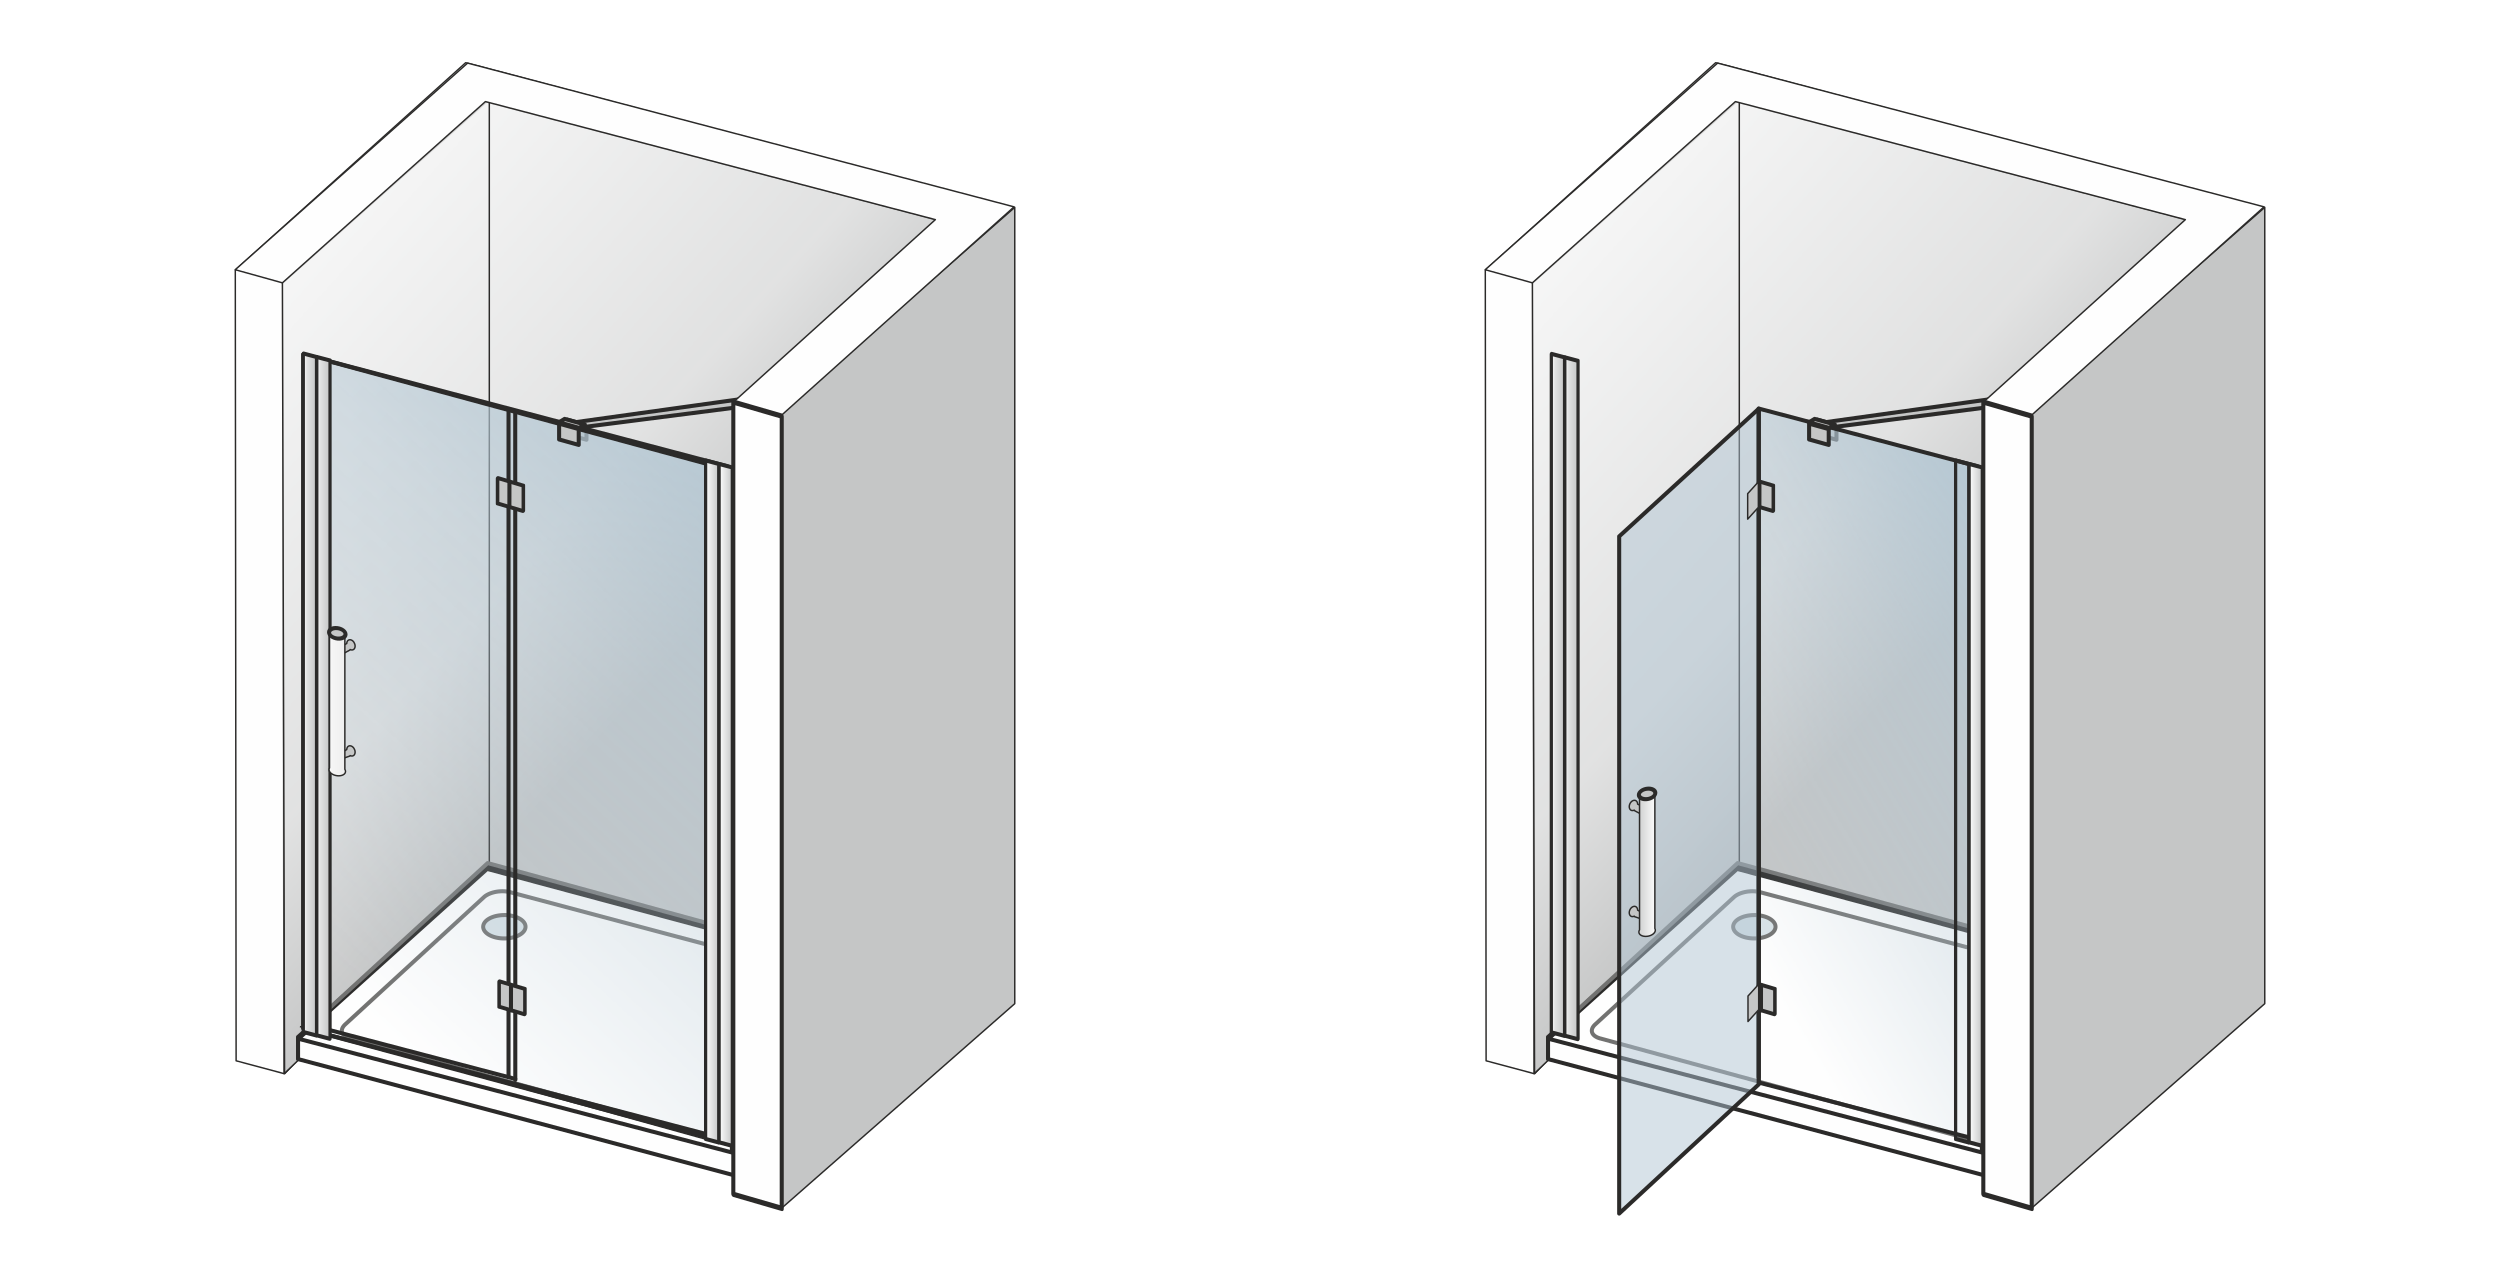<svg xmlns="http://www.w3.org/2000/svg" xmlns:xlink="http://www.w3.org/1999/xlink" xmlns:v="https://vecta.io/nano" width="2000" height="1021" viewBox="0 0 2000 1020.69" fill-rule="evenodd"><style><![CDATA[.d{fill-rule:nonzero}.e{fill:#2b2a29}.f{fill:#c5c6c6}.g{stroke-width:1.18}.h{stroke-miterlimit:22.926}.i{stroke:#2b2a29}.j{stroke-linejoin:round}.k{fill:none}.l{stroke-width:3.25}.m{fill:#fefefe}.n{fill:#727271}.o{stroke-linecap:round}]]></style><defs><mask id="A"><linearGradient id="B" x1="756.95" y1="284.92" x2="346.45" y2="-86.51" xlink:href="#Q"><stop offset="0" stop-color="#fff"></stop><stop offset=".259" stop-opacity=".502" stop-color="#fff"></stop><stop offset="1" stop-opacity="0" stop-color="#fff"></stop></linearGradient><path d="M225.41 80.89h525.47v778.57H225.41z" fill="url(#B)"></path></mask><mask id="C"><linearGradient id="D" x1="435.03" y1="167.11" x2="49.45" y2="588.12" xlink:href="#Q"><stop offset="0" stop-color="#fff"></stop><stop offset=".4" stop-opacity=".502" stop-color="#fff"></stop><stop offset="1" stop-opacity="0" stop-color="#fff"></stop></linearGradient><path d="M241.47 282.13h341.62v632.26H241.47z" fill="url(#D)"></path></mask><mask id="E"><linearGradient id="F" x1="1756.94" y1="284.92" x2="1346.44" y2="-86.51" xlink:href="#Q"><stop offset="0" stop-color="#fff"></stop><stop offset=".259" stop-opacity=".502" stop-color="#fff"></stop><stop offset="1" stop-opacity="0" stop-color="#fff"></stop></linearGradient><path d="M1225.4 80.89h525.48v778.57H1225.4z" fill="url(#F)"></path></mask><mask id="G"><linearGradient id="H" x1="1566.19" y1="317.71" x2="1246.75" y2="511.15" xlink:href="#Q"><stop offset="0" stop-color="#fff"></stop><stop offset=".4" stop-opacity=".502" stop-color="#fff"></stop><stop offset="1" stop-opacity="0" stop-color="#fff"></stop></linearGradient><path d="M1405.5 325.43h177.59v588.96H1405.5z" fill="url(#H)"></path></mask><linearGradient id="I" x1="1262.45" y1="558.48" x2="1251.86" y2="558.48" xlink:href="#Q"><stop offset="0" stop-color="#c5c6c6"></stop><stop offset=".722" stop-color="#e1e2e2"></stop><stop offset="1" stop-color="#fefefe"></stop></linearGradient><linearGradient id="J" xlink:href="#I" x1="1251.65" y1="555.73" x2="1241.06" y2="555.73"></linearGradient><linearGradient id="K" x1="100.003%" y1="50%" x2="0.005%" y2="50%"><stop offset="0" stop-color="#c5c6c6"></stop><stop offset="1" stop-color="#fefefe"></stop></linearGradient><linearGradient id="L" x1="263.24" y1="563.19" x2="276.43" y2="563.19" xlink:href="#Q"><stop offset="0" stop-color="#fcfcfc"></stop><stop offset=".18" stop-color="#f5f5f5"></stop><stop offset="1" stop-color="#eee"></stop></linearGradient><linearGradient id="M" xlink:href="#K" x1="99.996%" x2="0%"></linearGradient><linearGradient id="N" xlink:href="#I" x1="253.24" y1="555.44" x2="242.65" y2="555.44"></linearGradient><linearGradient id="O" xlink:href="#I" x1="264.04" y1="558.19" x2="253.45" y2="558.19"></linearGradient><linearGradient id="P" x1="1324.26" y1="691.66" x2="1311.08" y2="691.66" xlink:href="#Q"><stop offset="0" stop-color="#fcfcfc"></stop><stop offset="1" stop-color="#cfd0d0"></stop></linearGradient><linearGradient id="Q" gradientUnits="userSpaceOnUse"></linearGradient></defs><path d="M0 0h2000v1020.69H0z" fill="#fff"></path><g class="h i j"><path d="M251.65 834.12V294.93l345.33 91.99v538.65z" class="k l"></path><g class="g"><path d="M188.24 215.89l.65 632.59 38.76 10.39 156.27-163.18 424.04 107.13 1.61-636.58L372.53 50z" class="m"></path><path d="M227.22 858.87L226 226.46 389.3 81.48l360.99 94.36-11.07 632.35-357.89-96.36z" mask="url(#A)" class="f"></path></g></g><path d="M390.39 692.6L238.43 829.43v17.7l357.75 95.3 139.59-138.95.54-17.92z" class="m"></path><path d="M237.34 828.22L389.3 691.39l2.18 2.42-151.96 136.83-2.72-1.21.54-1.21zm2.18 2.42a1.64 1.64 0 0 1-2.3-.12 1.63 1.63 0 0 1 .12-2.3l2.18 2.42zm-2.72 16.49v-17.7h3.26v17.7l-2.05 1.57-1.21-1.57zm3.26 0a1.63 1.63 0 0 1-3.26 0h3.26zM595.76 944l-357.75-95.3.84-3.15 357.75 95.31.73 2.72-1.57.42zm.84-3.14c.87.23 1.38 1.12 1.15 1.99a1.63 1.63 0 0 1-1.99 1.15l.84-3.14zm140.32-136.22L597.33 943.58l-2.3-2.31 139.59-138.94 2.78 1.2-.48 1.11zm-2.3-2.31c.64-.63 1.67-.63 2.3.01.64.63.63 1.66 0 2.3l-2.3-2.31zm3.31-16.72l-.53 17.92-3.26-.09.54-17.93 2.05-1.52 1.2 1.62zm-3.25-.1c.03-.9.78-1.6 1.68-1.58a1.63 1.63 0 0 1 1.57 1.68l-3.25-.1zm-343.87-94.48l345.92 92.96-.84 3.14-345.93-92.96-.66-2.78 1.51-.36zm-.85 3.14c-.86-.23-1.38-1.12-1.14-1.99.23-.87 1.12-1.38 1.99-1.15l-.85 3.14z" class="d e"></path><path d="M389.71 694.97l-149.49 134.6v1.66l345.32 90.59V747.6z" class="h i j k l"></path><path d="M388.23 718.76l-111.4 102.2-2.14-2.42 111.4-102.2h0l2.14 2.42zm-2.14-2.42a1.58 1.58 0 0 1 2.26.12c.59.67.54 1.7-.12 2.3l-2.14-2.42zm22.5-4.3l-.81 3.15h-.01l-.61-.16-.63-.13-.64-.12-.65-.1-.67-.08-.67-.06-.68-.04-.69-.03h-.69l-.69.01-.69.03-.7.05-.69.06-.69.08-.69.1-.68.12-.67.13-.66.15-.65.17-.64.18-.63.2-.61.21-.59.22-.57.24-.56.25-.53.27-.51.28-.49.29-.46.29-.43.31-.4.32-.38.33-2.14-2.42.5-.43.52-.42.55-.39.57-.37.6-.35.61-.34.64-.31.65-.3.67-.28.68-.26.7-.24.71-.22.72-.21.74-.18.74-.17.75-.15.76-.13.76-.11.77-.1.78-.07.77-.05.77-.03.78-.02.77.01.77.03.77.04.76.07.76.1.75.11.74.13.73.16.71.18h0zm0 0c.86.24 1.36 1.13 1.14 2-.23.86-1.11 1.38-1.96 1.15l.82-3.15zM696.13 792l-288.35-76.81.81-3.15 288.35 76.81h.01l-.82 3.15zm.81-3.15c.85.23 1.37 1.12 1.14 1.99-.22.87-1.1 1.39-1.95 1.16l.81-3.15zm5.24 13.6l-2.25-2.31h0l.33-.35.29-.34.25-.33.23-.33.19-.32.15-.31.13-.3.1-.29.07-.28.05-.26.02-.25.01-.25-.02-.24-.04-.24-.06-.23-.09-.24-.1-.24-.14-.23-.16-.24-.19-.24-.22-.25-.25-.24-.28-.24-.32-.24-.35-.24-.38-.23-.42-.22-.46-.22-.48-.2-.52-.2-.56-.18-.59-.17.83-3.15.69.21.67.22.64.24.61.26.58.27.56.29.52.32.5.33.46.35.44.37.4.39.37.41.33.43.3.45.26.47.22.48.18.5.13.52.09.52.04.53v.53l-.05.54-.1.53-.14.52-.17.52-.22.51-.26.5-.29.5-.33.48-.37.48-.4.47-.43.46h0zm0 0a1.58 1.58 0 0 1-2.26-.01c-.62-.64-.62-1.67.01-2.3l2.25 2.31zm-107 103.46l104.75-105.77 2.25 2.31-104.75 105.77-2.25-2.31zm2.25 2.31a1.58 1.58 0 0 1-2.26-.01c-.62-.64-.62-1.67.01-2.3l2.25 2.31zm-22.56 4.35l.83-3.15v.01l.61.15.63.14.64.12.66.1.67.09.67.06.69.05.69.03.7.01.7-.01.71-.02.7-.04.7-.06.7-.08.69-.1.68-.11.68-.13.66-.15.66-.16.64-.18.62-.19.61-.21.59-.23.57-.24.54-.25.52-.27.5-.28.47-.29.44-.31.41-.31.38-.32.35-.33 2.25 2.31-.49.46-.51.43-.54.41-.56.39-.59.37-.61.35-.64.32-.65.3-.67.29-.68.26-.71.24-.71.23-.73.2-.74.18-.75.17-.76.15-.76.12-.78.11-.77.08-.78.07-.78.05-.79.03h-.78l-.78-.01-.77-.03-.78-.05-.76-.08-.76-.09-.75-.12-.74-.14-.73-.16-.71-.18h0zm0 0c-.86-.24-1.36-1.13-1.13-2 .23-.86 1.11-1.38 1.96-1.14l-.83 3.14zm-294.18-83.52l295.01 80.37-.83 3.15-295-80.38h0l.82-3.14zm-.82 3.14c-.85-.23-1.36-1.12-1.13-1.99s1.1-1.39 1.95-1.15l-.82 3.14zm-5.18-13.65l2.14 2.42.06-.06-.33.35-.3.35-.26.34-.22.33-.19.32-.16.31-.13.29-.1.29-.07.28-.05.26-.02.26v.25l.02.23.04.24.06.23.08.24.11.23.14.24.16.24.19.24.22.25.25.24.29.24.32.24.35.23.38.23.42.23.46.21.48.21.53.19.55.19.58.17-.82 3.14-.7-.2-.66-.22-.64-.24-.61-.26-.58-.27-.55-.3-.53-.31-.49-.33-.47-.35-.43-.37-.4-.39-.37-.4-.34-.43-.3-.45-.26-.47-.23-.48-.18-.5-.13-.52-.09-.52-.05-.53.01-.53.04-.53.1-.54.14-.52.17-.52.22-.52.26-.5.3-.5.33-.48.37-.48.4-.47.44-.47.05-.05zm-.05.05c.63-.63 1.64-.62 2.26.01.62.64.62 1.67-.01 2.3l-2.25-2.31z" class="d n"></path><g class="h i j g"><path d="M594.56 929.56v14.48m7.14-556.2l.01 538.34" class="k o"></path><path d="M625.32 966.37l186.49-163.6V165.72L625.32 329.33z" class="f"></path><path d="M391.45 80.69V692.6" class="k o"></path></g><path d="M582.95 741.36c.85.23 1.36 1.12 1.13 1.99a1.6 1.6 0 0 1-1.96 1.15l.83-3.14zm-192.39-52.63l192.39 52.63-.83 3.14-192.39-52.63-.66-2.77 1.49-.37zm-.83 3.14c-.85-.23-1.36-1.12-1.13-1.99a1.6 1.6 0 0 1 1.96-1.15l-.83 3.14zM245.59 820.68L389.07 689.1l2.14 2.41L247.73 823.1l-2.14-2.42zm2.14 2.42a1.57 1.57 0 0 1-2.25-.12c-.59-.67-.54-1.7.11-2.3l2.14 2.42z" class="d n"></path><path d="M403.48 731.89c9.36 0 16.94 4.19 16.94 9.36 0 5.16-7.58 9.35-16.94 9.35s-16.94-4.19-16.94-9.35c0-5.17 7.58-9.36 16.94-9.36z" fill="#d9e3e8"></path><path d="M422.01 741.25h-3.18 0l-.01-.33-.05-.33-.07-.33-.11-.32-.14-.33-.17-.33-.2-.34-.24-.33-.27-.34-.31-.33-.35-.33-.37-.32-.41-.32-.45-.31-.47-.3-.51-.3-.53-.28-.56-.27-.59-.25-.61-.24-.64-.23-.66-.21-.69-.19-.7-.18-.72-.15-.75-.14-.75-.12-.78-.1-.79-.08-.8-.06-.82-.03-.83-.01v-3.25l.92.01.9.04.89.06.88.09.86.11.85.13.83.15.82.18.8.2.77.22.76.24.74.26.71.28.69.3.67.32.65.34.61.36.6.37.56.4.53.42.51.43.47.45.44.48.41.49.36.52.33.53.29.56.24.57.19.6.14.61.09.62.02.64h0zm0 0c0 .89-.71 1.62-1.59 1.62-.87 0-1.59-.73-1.59-1.62h3.18zm-18.53 10.97v-3.25h0l.83-.01.82-.03.8-.06.79-.08.78-.1.75-.12.75-.13.72-.16.7-.18.69-.19.66-.21.64-.23.61-.24.59-.25.56-.27.53-.28.51-.29.47-.31.45-.31.41-.32.37-.32.35-.33.31-.33.27-.34.24-.33.2-.33.17-.34.14-.33.11-.32.07-.33.05-.32.01-.33h3.18l-.02.63-.09.62-.14.61-.19.6-.24.57-.29.56-.33.53-.36.52-.41.49-.44.48-.47.45-.51.44-.53.41-.56.4-.59.37-.62.36-.65.34-.67.32-.69.3-.71.28-.74.26-.76.24-.77.22-.8.2-.82.18-.83.15-.85.14-.86.11-.88.08-.89.06-.9.04-.92.01h0zm0 0c-.88 0-1.59-.72-1.59-1.62s.71-1.63 1.59-1.63v3.25zm-18.54-10.97h3.19 0l.01.33.05.32.07.33.11.32.14.33.17.34.2.33.24.33.27.34.31.33.35.33.37.32.41.32.45.31.47.31.5.29.54.28.56.27.59.25.61.24.64.23.66.21.68.19.71.18.72.16.74.13.76.12.78.1.79.08.8.06.82.03.83.01v3.25l-.92-.01-.9-.04-.89-.06-.88-.08-.86-.11-.85-.14-.83-.15-.82-.18-.8-.2-.77-.22-.76-.24-.74-.26-.71-.28-.7-.3-.66-.32-.65-.34-.62-.36-.59-.37-.56-.4-.54-.41-.5-.44-.47-.45-.44-.48-.41-.49-.36-.52-.33-.53-.29-.56-.24-.57-.19-.6-.14-.61-.09-.62-.03-.63h0zm0 0c0-.9.72-1.63 1.6-1.63.87 0 1.59.73 1.59 1.63h-3.19zm18.54-10.98v3.25h0l-.83.01-.82.03-.8.06-.79.08-.78.1-.75.12-.75.14-.72.15-.71.18-.68.19-.66.21-.64.23-.61.24-.59.25-.56.27-.53.28-.51.3-.47.3-.45.31-.41.32-.37.32-.35.33-.31.33-.27.34-.24.33-.2.34-.17.33-.14.33-.11.32-.07.33-.05.33-.01.33h-3.19l.03-.64.09-.62.14-.61.19-.6.24-.57.29-.56.33-.53.36-.52.41-.49.44-.48.47-.45.5-.43.54-.42.56-.4.6-.37.61-.36.65-.34.66-.32.7-.3.71-.28.74-.26.75-.24.78-.22.8-.2.82-.18.83-.15.85-.13.86-.11.88-.09.89-.06.9-.04.92-.01h0zm0 0c.88 0 1.59.72 1.59 1.62s-.71 1.63-1.59 1.63v-3.25z" class="d n"></path><path d="M239.93 821.1l344.12 95.51M225.92 226.12l1.73 632.75" class="g h i j k"></path><path d="M469.18 339.78l-15.38-4.27v11.85l15.38 4.26z" class="f"></path><path d="M453.37 337.08l-1.19-1.57 2.05-1.56 15.37 4.26-.85 3.14-15.38-4.27zm.86-3.13l-.86 3.13c-.86-.24-1.37-1.13-1.13-2a1.61 1.61 0 0 1 1.99-1.13zm1.19 13.41l-2.05 1.56-1.19-1.57v-11.84l3.24.01v11.84zm-3.24-.01l3.24.01a1.62 1.62 0 0 1-1.62 1.62 1.63 1.63 0 0 1-1.62-1.63zm17.42 2.71l1.2 1.57-2.05 1.56-15.38-4.27.86-3.13 15.37 4.27zm-.85 3.13l.85-3.13c.86.23 1.37 1.13 1.14 2a1.62 1.62 0 0 1-1.99 1.13zm-1.19-13.42l2.04-1.56 1.2 1.58v11.84l-3.24-.01v-11.85zm3.24.02l-3.24-.02c0-.89.72-1.62 1.62-1.61a1.63 1.63 0 0 1 1.62 1.63z" class="d e"></path><path d="M242.65 822.51v-539.2l339.26 91.25v538.65z" fill="#b4c7d3" mask="url(#C)"></path><path d="M242.65 822.51v-539.2l339.26 92.1v538.65z" class="h i j k l"></path><path d="M455.18 338.31l3.84 4.19 139.48-17.91 1.79-6.51z" class="f"></path><path d="M457.82 343.6l-3.84-4.19 2.4-2.21 3.84 4.2-.99 2.72-1.41-.52zm2.4-2.2a1.64 1.64 0 0 1-.1 2.3 1.62 1.62 0 0 1-2.3-.1l2.4-2.2zm138.49-15.19l-139.48 17.91-.42-3.24 139.48-17.91 1.78 2.06-1.36 1.18zm-.42-3.24a1.63 1.63 0 0 1 1.82 1.42c.12.89-.51 1.71-1.4 1.82l-.42-3.24zm3.56-4.46l-1.78 6.52-3.14-.87 1.79-6.51 1.34-1.19 1.79 2.05zm-3.13-.86c.24-.87 1.13-1.38 2-1.14a1.63 1.63 0 0 1 1.13 2l-3.13-.86zm-143.76 19.04l145.1-20.23.45 3.24-145.11 20.22-1.42-.51.98-2.72zm.44 3.23c-.88.13-1.71-.5-1.83-1.39s.5-1.72 1.39-1.84l.44 3.23z" class="d e"></path><path d="M242.65 822.51v-539.2l339.26 89.55v538.65z" class="h i j k l"></path><path d="M245.98 285.99a1.63 1.63 0 0 1 3.26 0h-3.26zm0 539.23V285.99h3.26v539.23h-3.26zm3.26 0a1.63 1.63 0 0 1-3.26 0h3.26zm335.77-448.89c0-.9.73-1.62 1.63-1.62s1.63.72 1.63 1.62h-3.26zm.01 538.35l-.01-538.35h3.26l.01 538.35h-3.26zm3.26 0a1.63 1.63 0 0 1-3.26 0h3.26zM405.2 329.19a1.63 1.63 0 0 1 1.62-1.63 1.63 1.63 0 0 1 1.63 1.63h-3.25zm0 532.25V329.19h3.25v532.25h-3.25zm3.25 0a1.63 1.63 0 0 1-1.63 1.63 1.63 1.63 0 0 1-1.62-1.63h3.25zm2.1-530.82c0-.9.73-1.62 1.63-1.62s1.62.72 1.62 1.62h-3.25zm.06 533.17l-.06-533.17h3.25l.06 533.17h-3.25zm3.25 0c0 .9-.72 1.63-1.62 1.63a1.63 1.63 0 0 1-1.63-1.63h3.25z" class="d e"></path><path d="M248.88 820.01l163.31 42.97" class="h i j k l o"></path><path d="M575.06 371l-10.57-2.8v542.81l10.6 2.83z" fill="url(#M)"></path><path d="M564.02 369.76l-.82-1.29 1.76-1.82 10.57 2.8-.94 3.11-10.57-2.8zm.94-3.11l-.94 3.11c-.67-.18-1-1.02-.74-1.88.26-.85 1.02-1.41 1.68-1.23zm.83 544.1l-1.77 1.82-.82-1.29V368.47l2.59-.53v542.81zm-2.59.53l2.59-.53c0 .86-.58 1.68-1.3 1.83-.71.14-1.29-.44-1.29-1.3zm12.36 1.01l.83 1.29-1.78 1.82-10.59-2.83.95-3.11 10.59 2.83zm-.95 3.11l.95-3.11c.67.17 1 1.02.74 1.87-.26.86-1.02 1.41-1.69 1.24zm-.85-544.13l1.77-1.82.83 1.29.03 542.84-2.6.53-.03-542.84zm2.6-.53l-2.6.53c0-.87.58-1.69 1.3-1.83.72-.15 1.3.43 1.3 1.3z" class="d e"></path><path d="M585.86 373.81l-10.57-2.8V913.7l10.6 2.83z" fill="url(#K)"></path><path d="M574.82 372.57l-.82-1.29 1.77-1.82 10.56 2.79-.94 3.11-10.57-2.79zm.95-3.11l-.95 3.11c-.66-.18-.99-1.02-.73-1.88s1.01-1.41 1.68-1.23zm.82 543.98l-1.77 1.82-.82-1.29V371.28l2.59-.53v542.69zm-2.59.53l2.59-.53c0 .86-.58 1.68-1.3 1.83-.71.14-1.29-.44-1.29-1.3zm12.36 1l.83 1.29-1.77 1.82-10.6-2.82.95-3.11 10.59 2.82zm-.94 3.11l.94-3.11c.67.18 1 1.02.74 1.88s-1.02 1.41-1.68 1.23zm-.86-544.01l1.77-1.82.83 1.29.03 542.72-2.6.53-.03-542.72zm2.6-.53l-2.6.53c0-.86.59-1.68 1.3-1.83.72-.14 1.3.44 1.3 1.3z" class="d e"></path><path d="M462.98 343.13l-15.69-4.36v12.65l15.69 4.36z" class="f"></path><path d="M446.86 340.34l-1.19-1.58 2.04-1.56 15.7 4.36-.85 3.14-15.7-4.36zm.85-3.14l-.85 3.14a1.63 1.63 0 0 1-1.13-2c.23-.87 1.12-1.38 1.98-1.14zm1.2 14.23l-2.05 1.56-1.19-1.57v-12.66l3.24.02v12.65zm-3.24-.01l3.24.01c0 .89-.73 1.62-1.62 1.62-.9-.01-1.62-.74-1.62-1.63zm17.74 2.79l1.19 1.58-2.04 1.56-15.7-4.36.85-3.13 15.7 4.35zm-.85 3.14l.85-3.14c.86.24 1.37 1.14 1.14 2-.24.87-1.13 1.38-1.99 1.14zm-1.2-14.23l2.05-1.56 1.19 1.57v12.66l-3.24-.01v-12.66zm3.24.01l-3.24-.01c0-.89.73-1.62 1.62-1.62a1.63 1.63 0 0 1 1.62 1.63z" class="d e"></path><path d="M447.22 337.67l16.05 4.51 4.62-2.72-16.18-4.5z" class="f"></path><path d="M463.7 340.61l.4 2.97-1.26.16-16.05-4.5.86-3.13 16.05 4.5zm-.86 3.13l.86-3.13c.87.25 1.37 1.14 1.13 2.01a1.6 1.6 0 0 1-1.99 1.12zm4.22-5.68l1.25-.17.4 2.97-4.61 2.72-1.65-2.8 4.61-2.72zm1.65 2.8l-1.65-2.8a1.61 1.61 0 0 1 2.22.58c.45.77.2 1.77-.57 2.22zm-17.43-4.33l-.41-2.96 1.26-.17 16.18 4.49-.85 3.13-16.18-4.49zm.85-3.13l-.85 3.13c-.86-.24-1.37-1.14-1.14-2a1.61 1.61 0 0 1 1.99-1.13zm-4.07 5.66l-1.27.18-.41-2.96 4.49-2.71 1.67 2.79-4.48 2.7zm-1.68-2.78l1.68 2.78c-.77.47-1.76.22-2.23-.55-.46-.77-.21-1.77.55-2.23z" class="d e"></path><path d="M253.21 285.42l-10.56-2.8v542.81l10.59 2.83z" fill="url(#N)"></path><path d="M242.18 284.18l-.83-1.29 1.77-1.82 10.56 2.79-.94 3.12-10.56-2.8zm.94-3.11l-.94 3.11c-.67-.18-1-1.02-.74-1.88s1.01-1.41 1.68-1.23zm.82 544.1l-1.77 1.82-.82-1.29V282.89l2.59-.53v542.81zm-2.59.53l2.59-.53c0 .86-.58 1.68-1.29 1.83-.72.14-1.3-.44-1.3-1.3zm12.36 1.01l.83 1.28-1.77 1.83-10.6-2.83.95-3.11 10.59 2.83zm-.94 3.11l.94-3.11c.67.17 1 1.02.74 1.87-.26.86-1.02 1.41-1.68 1.24zm-.86-544.13l1.77-1.83.83 1.29.03 542.84-2.6.54-.03-542.84zm2.6-.54l-2.6.54c0-.87.59-1.69 1.3-1.83.72-.15 1.3.43 1.3 1.29z" class="d e"></path><path d="M264.02 288.23l-10.57-2.8v542.69l10.59 2.83z" fill="url(#O)"></path><path d="M252.98 286.99l-.83-1.29 1.77-1.82 10.57 2.79-.95 3.11-10.56-2.79zm.94-3.11l-.94 3.11c-.67-.18-1-1.02-.74-1.88s1.01-1.41 1.68-1.23zm.83 543.97l-1.78 1.82-.82-1.28V285.7l2.6-.53v542.68zm-2.6.54l2.6-.54c0 .87-.59 1.69-1.3 1.84-.72.14-1.3-.44-1.3-1.3zm12.37 1l.82 1.29-1.77 1.82-10.6-2.83.95-3.1 10.6 2.82zm-.95 3.11l.95-3.11c.66.18.99 1.02.73 1.88s-1.01 1.41-1.68 1.23zm-.85-544.01l1.77-1.82.82 1.29.03 542.72-2.6.53-.02-542.72zm2.59-.53l-2.59.53c0-.86.58-1.68 1.3-1.83.71-.14 1.29.44 1.29 1.3z" class="d e"></path><path d="M398.05 382.2l20.63 6.16v20.39l-20.63-6.16z" class="f"></path><g class="d e"><path d="M417.97 389.79l-20.63-6.16 1.42-2.86 20.63 6.16.71 1.03-2.13 1.83zm1.42-2.86c.68.2.91 1.01.52 1.8s-1.26 1.26-1.94 1.06l1.42-2.86zm-2.13 22.22v-20.39l2.84-.8v20.39l-2.13 1.83-.71-1.03zm2.84-.8c0 .79-.64 1.6-1.42 1.82-.79.22-1.42-.24-1.42-1.02l2.84-.8zm-21.34-7.19l20.63 6.16-1.42 2.86-20.63-6.16-.71-1.03 2.13-1.83zm-1.42 2.86c-.68-.2-.92-1.01-.52-1.79.39-.79 1.26-1.27 1.94-1.07l-1.42 2.86zm2.13-22.22v20.4l-2.84.79V382.6l2.13-1.83.71 1.03zm-2.84.8c0-.79.63-1.6 1.42-1.82.78-.22 1.42.24 1.42 1.02l-2.84.8z"></path><path d="M409.13 405.46a1.63 1.63 0 0 1-1.63 1.63c-.9 0-1.63-.73-1.62-1.63h3.25zm.05-20.11l-.05 20.11h-3.25l.04-20.1 3.26-.01zm-3.26.01c0-.9.73-1.63 1.63-1.64a1.63 1.63 0 0 1 1.63 1.63l-3.26.01z"></path></g><path d="M399.3 784.82l20.63 6.16v20.39l-20.63-6.16z" class="f"></path><g class="d e"><path d="M419.22 792.41l-20.63-6.16 1.42-2.86 20.63 6.16.71 1.03-2.13 1.83zm1.42-2.86c.68.2.92 1.01.52 1.8-.39.78-1.26 1.26-1.94 1.06l1.42-2.86zm-2.13 22.22v-20.4l2.84-.79v20.39l-2.13 1.83-.71-1.03zm2.84-.8c0 .79-.63 1.6-1.42 1.82-.78.22-1.42-.24-1.42-1.02l2.84-.8zm-21.34-7.19l20.63 6.16-1.42 2.86-20.63-6.16-.71-1.03 2.13-1.83zm-1.42 2.86c-.68-.2-.91-1.01-.52-1.8.39-.78 1.26-1.26 1.94-1.06l-1.42 2.86zm2.13-22.22v20.39l-2.84.8v-20.39l2.13-1.83.71 1.03zm-2.84.8c0-.79.64-1.6 1.42-1.82.79-.22 1.42.24 1.42 1.02l-2.84.8z"></path><path d="M410.39 808.08a1.63 1.63 0 1 1-3.26 0h3.26zm.04-20.11l-.04 20.11h-3.26l.04-20.1 3.26-.01zm-3.26.01a1.65 1.65 0 0 1 1.64-1.64c.9 0 1.62.73 1.62 1.63l-3.26.01z"></path></g><g class="i j"><g class="g h"><path d="M271.17 602.92l6.23-3.42c.05-2.14 1.53-3.44 3.35-2.91 1.85.53 3.34 2.75 3.34 4.95s-1.49 3.55-3.34 3.02c-.22-.07-.43-.15-.64-.26v.31l-6.79 2.32-2.15-4.01zm1.44-85.82l4.79-2.44c.05-2.14 1.53-3.44 3.35-2.91 1.85.53 3.34 2.75 3.34 4.96 0 2.2-1.49 3.54-3.34 3.01-.22-.06-.43-.15-.64-.26v.31l-7.5 4.03v-6.7z" class="f"></path><path d="M263.62 505.26l12.27 1.35v108.67c.34.55.54 1.13.54 1.71 0 2.3-2.96 3.85-6.6 3.45s-6.59-2.59-6.59-4.89c0-.49.14-.94.38-1.35V505.26z" fill="url(#L)"></path></g><ellipse transform="matrix(2.755 .303 0 2.755 269.834 506.508)" rx="2.39" ry="1.51" class="f g"></ellipse><g class="h"><g class="m g"><path d="M624.81 332.39l-38.06-10.89 161.54-145.95-359.95-94.43-162.42 145-37.73-10.49L374.08 50.32l437.16 115.01z"></path><path transform="matrix(2.755 .801 0 3.646 586.651 321.484)" d="M0 0h14.06v173.83H0z"></path></g><path d="M1251.65 834.12V294.93l345.32 91.99v538.65z" class="k l"></path><g class="g"><path d="M1188.24 215.89l.64 632.59 38.76 10.39 156.27-163.18 424.04 107.13 1.62-636.58L1372.53 50z" class="m"></path><path d="M1227.21 858.87l-1.22-632.41 163.3-144.98 361 94.36-11.07 632.35-357.89-96.36z" mask="url(#E)" class="f"></path></g></g></g><path d="M1390.38 692.6l-151.95 136.83v17.7l357.75 95.3 139.59-138.95.53-17.92z" class="m"></path><path d="M1237.34 828.22l151.95-136.83 2.18 2.42-151.96 136.83-2.71-1.21.54-1.21zm2.17 2.42c-.66.6-1.69.54-2.29-.12a1.62 1.62 0 0 1 .12-2.3l2.17 2.42zm-2.71 16.49v-17.7h3.25v17.7l-2.04 1.57-1.21-1.57zm3.25 0c0 .89-.73 1.62-1.62 1.62a1.63 1.63 0 0 1-1.63-1.62h3.25zM1595.76 944l-357.75-95.3.83-3.15 357.76 95.31.72 2.72-1.56.42zm.84-3.14a1.63 1.63 0 0 1 1.15 1.99 1.63 1.63 0 0 1-1.99 1.15l.84-3.14zm140.31-136.22l-139.59 138.94-2.29-2.31 139.59-138.94 2.77 1.2-.48 1.11zm-2.29-2.31c.63-.63 1.66-.63 2.3.01.63.63.63 1.66-.01 2.3l-2.29-2.31zm3.31-16.72l-.54 17.92-3.25-.09.54-17.93 2.04-1.52 1.21 1.62zm-3.25-.1c.02-.9.77-1.6 1.67-1.58.9.03 1.6.78 1.58 1.68l-3.25-.1zm-343.88-94.48l345.92 92.96-.84 3.14-345.92-92.96-.67-2.78 1.51-.36zm-.84 3.14c-.87-.23-1.38-1.12-1.15-1.99s1.13-1.38 1.99-1.15l-.84 3.14z" class="d e"></path><path d="M1389.7 694.97l-149.49 134.6v1.66l345.33 90.59V747.6z" class="h i j k l"></path><path d="M1388.23 718.76l-111.4 102.2-2.14-2.42 111.4-102.2h0l2.14 2.42zm-2.14-2.42a1.57 1.57 0 0 1 2.25.12c.59.67.54 1.7-.11 2.3l-2.14-2.42zm22.49-4.3l-.81 3.15h-.01l-.61-.16-.62-.13-.65-.12-.65-.1-.66-.08-.67-.06-.68-.04-.69-.03h-.69l-.69.01-.7.03-.69.05-.7.06-.69.08-.68.1-.68.12-.67.13-.67.15-.65.17-.64.18-.62.2-.61.21-.6.22-.57.24-.55.25-.54.27-.51.28-.48.29-.46.29-.43.31-.41.32-.37.33-2.14-2.42.49-.43.53-.42.55-.39.57-.37.59-.35.62-.34.63-.31.65-.3.67-.28.69-.26.69-.24.71-.22.73-.21.73-.18.75-.17.75-.15.75-.13.77-.11.77-.1.77-.07.77-.05.78-.03.78-.02.77.01.77.03.77.04.76.07.76.1.74.11.74.13.73.16.72.18h-.01zm.01 0c.85.24 1.36 1.13 1.13 2-.23.86-1.1 1.38-1.96 1.15l.83-3.15zM1696.13 792l-288.36-76.81.81-3.15 288.36 76.81h0l-.81 3.15zm.81-3.15c.85.23 1.36 1.12 1.14 1.99-.23.87-1.1 1.39-1.95 1.16l.81-3.15zm5.23 13.6l-2.25-2.31h0l.33-.35.29-.34.26-.33.22-.33.19-.32.16-.31.13-.3.1-.29.07-.28.05-.26.02-.25v-.25l-.02-.24-.04-.24-.06-.23-.08-.24-.11-.24-.13-.23-.16-.24-.19-.24-.22-.25-.25-.24-.28-.24-.32-.24-.35-.24-.39-.23-.42-.22-.45-.22-.49-.2-.52-.2-.55-.18-.59-.17.82-3.15.7.21.67.22.64.24.61.26.58.27.55.29.53.32.49.33.47.35.43.37.4.39.37.41.33.43.3.45.26.47.22.48.18.5.13.52.09.52.04.53v.53l-.05.54-.09.53-.14.52-.18.52-.22.51-.25.5-.3.5-.33.48-.36.48-.4.47-.44.46h0zm0 0a1.58 1.58 0 0 1-2.26-.01c-.62-.64-.61-1.67.01-2.3l2.25 2.31zm-107 103.46l104.75-105.77 2.25 2.31-104.75 105.77-2.25-2.31zm2.25 2.31a1.58 1.58 0 0 1-2.26-.01c-.62-.64-.61-1.67.01-2.3l2.25 2.31zm-22.56 4.35l.83-3.15v.01l.61.15.63.14.65.12.65.1.67.09.68.06.69.05.69.03.7.01.7-.01.7-.02.7-.04.7-.06.7-.08.69-.1.69-.11.67-.13.67-.15.65-.16.64-.18.63-.19.6-.21.59-.23.57-.24.55-.25.52-.27.49-.28.47-.29.44-.31.42-.31.38-.32.34-.33 2.25 2.31-.48.46-.51.43-.54.41-.57.39-.59.37-.61.35-.63.32-.65.3-.67.29-.69.26-.7.24-.71.23-.73.2-.74.18-.75.17-.76.15-.77.12-.77.11-.78.08-.78.07-.78.05-.78.03h-.78l-.78-.01-.78-.03-.77-.05-.77-.08-.75-.09-.76-.12-.73-.14-.73-.16-.72-.18h0zm0 0c-.85-.24-1.36-1.13-1.13-2 .23-.86 1.11-1.38 1.96-1.14l-.83 3.14zm-294.17-83.52l295 80.37-.83 3.15-295-80.38h0l.83-3.14zm-.83 3.14c-.85-.23-1.35-1.12-1.13-1.99.23-.87 1.11-1.39 1.96-1.15l-.83 3.14zm-5.17-13.65l2.14 2.42.05-.06-.33.35-.29.35-.26.34-.23.33-.19.32-.16.31-.13.29-.09.29-.08.28-.04.26-.02.26-.01.25.02.23.04.24.06.23.09.24.11.23.13.24.16.24.19.24.23.25.25.24.28.24.32.24.35.23.39.23.42.23.45.21.49.21.52.19.55.19.59.17-.83 3.14-.69-.2-.67-.22-.64-.24-.6-.26-.58-.27-.56-.3-.52-.31-.5-.33-.46-.35-.44-.37-.4-.39-.37-.4-.34-.43-.3-.45-.26-.47-.22-.48-.18-.5-.14-.52-.09-.52-.04-.53v-.53l.05-.53.09-.54.14-.52.18-.52.22-.52.26-.5.29-.5.34-.48.36-.48.41-.47.44-.47.05-.05zm-.05.05c.62-.63 1.64-.62 2.26.01.62.64.61 1.67-.02 2.3l-2.24-2.31z" class="d n"></path><g class="h i j g"><path d="M1594.56 929.56v14.48m7.14-556.2l.01 538.34" class="k o"></path><path d="M1625.32 966.37l186.49-163.6V165.72l-186.49 163.61z" class="f"></path><path d="M1391.44 80.69l.01 611.91" class="k o"></path></g><path d="M1582.94 741.36c.86.23 1.36 1.12 1.13 1.99-.22.87-1.1 1.38-1.95 1.15l.82-3.14zm-192.39-52.63l192.39 52.63-.82 3.14-192.4-52.63-.65-2.77 1.48-.37zm-.83 3.14c-.85-.23-1.35-1.12-1.12-1.99.22-.87 1.1-1.38 1.95-1.15l-.83 3.14zm-144.13 128.81l143.48-131.58 2.14 2.41-143.48 131.59-2.14-2.42zm2.14 2.42a1.58 1.58 0 0 1-2.26-.12c-.59-.67-.54-1.7.12-2.3l2.14 2.42z" class="d n"></path><path d="M1403.48 731.89c9.35 0 16.94 4.19 16.94 9.36 0 5.16-7.59 9.35-16.94 9.35-9.36 0-16.95-4.19-16.95-9.35 0-5.17 7.59-9.36 16.95-9.36z" fill="#d9e3e8"></path><path d="M1422.01 741.25h-3.18 0l-.02-.33-.04-.33-.08-.33-.1-.32-.14-.33-.17-.33-.21-.34-.24-.33-.27-.34-.31-.33-.34-.33-.38-.32-.41-.32-.44-.31-.48-.3-.5-.3-.53-.28-.56-.27-.59-.25-.62-.24-.63-.23-.67-.21-.68-.19-.7-.18-.73-.15-.74-.14-.76-.12-.78-.1-.79-.08-.8-.06-.82-.03-.82-.01v-3.25l.91.01.91.04.89.06.87.09.87.11.85.13.83.15.81.18.8.2.78.22.76.24.73.26.72.28.69.3.67.32.64.34.62.36.59.37.56.4.54.42.5.43.48.45.43.48.41.49.37.52.33.53.28.56.24.57.2.6.14.61.08.62.03.64h0zm0 0c0 .89-.71 1.62-1.59 1.62s-1.59-.73-1.59-1.62h3.18zm-18.53 10.97v-3.25h0l.82-.01.82-.03.8-.06.79-.08.78-.1.76-.12.74-.13.72-.16.71-.18.68-.19.67-.21.63-.23.62-.24.59-.25.56-.27.53-.28.5-.29.48-.31.44-.31.41-.32.38-.32.34-.33.31-.33.27-.34.24-.33.21-.33.17-.34.14-.33.1-.32.08-.33.04-.32.02-.33h3.18l-.03.63-.08.62-.14.61-.2.6-.24.57-.28.56-.33.53-.37.52-.41.49-.43.48-.48.45-.5.44-.54.41-.56.4-.59.37-.62.36-.64.34-.67.32-.69.3-.72.28-.73.26-.76.24-.78.22-.79.2-.82.18-.83.15-.85.14-.87.11-.87.08-.89.06-.91.04-.91.01h0zm0 0a1.61 1.61 0 0 1-1.6-1.62c0-.9.72-1.63 1.6-1.63v3.25zm-18.54-10.97h3.18 0l.02.33.04.32.08.33.1.32.14.33.17.34.21.33.24.33.27.34.31.33.34.33.38.32.41.32.44.31.48.31.5.29.53.28.56.27.59.25.62.24.63.23.67.21.68.19.71.18.72.16.74.13.76.12.78.1.79.08.8.06.82.03.83.01v3.25l-.92-.01-.91-.04-.89-.06-.87-.08-.87-.11-.85-.14-.83-.15-.82-.18-.79-.2-.78-.22-.76-.24-.73-.26-.72-.28-.69-.3-.67-.32-.64-.34-.62-.36-.59-.37-.56-.4-.54-.41-.5-.44-.48-.45-.43-.48-.41-.49-.37-.52-.33-.53-.28-.56-.24-.57-.2-.6-.14-.61-.08-.62-.03-.63h0zm0 0c0-.9.71-1.63 1.59-1.63s1.59.73 1.59 1.63h-3.18zm18.54-10.98v3.25h0l-.83.01-.82.03-.8.06-.79.08-.78.1-.76.12-.74.14-.73.15-.7.18-.68.19-.67.21-.63.23-.62.24-.59.25-.56.27-.53.28-.5.3-.48.3-.44.31-.41.32-.38.32-.34.33-.31.33-.27.34-.24.33-.21.34-.17.33-.14.33-.1.32-.08.33-.04.33-.02.33h-3.18l.03-.64.08-.62.14-.61.2-.6.24-.57.28-.56.33-.53.37-.52.41-.49.43-.48.48-.45.5-.43.54-.42.56-.4.59-.37.62-.36.64-.34.67-.32.69-.3.72-.28.73-.26.76-.24.78-.22.8-.2.81-.18.83-.15.85-.13.87-.11.87-.09.89-.06.91-.04.92-.01h0zm0 0c.87 0 1.59.72 1.59 1.62s-.72 1.63-1.59 1.63v-3.25z" class="d n"></path><path d="M1225.91 226.12l1.73 632.75" class="g h i j k"></path><path d="M1469.17 339.78l-15.37-4.27v11.85l15.37 4.26z" class="f"></path><path d="M1453.37 337.08l-1.19-1.57 2.04-1.56 15.38 4.26-.85 3.14-15.38-4.27zm.85-3.13l-.85 3.13a1.64 1.64 0 0 1-1.14-2 1.62 1.62 0 0 1 1.99-1.13zm1.2 13.41l-2.05 1.56-1.19-1.57v-11.84l3.24.01v11.84zm-3.24-.01l3.24.01a1.62 1.62 0 0 1-1.62 1.62c-.9 0-1.62-.73-1.62-1.63zm17.42 2.71l1.19 1.57-2.04 1.56-15.38-4.27.85-3.13 15.38 4.27zm-.85 3.13l.85-3.13c.86.23 1.37 1.13 1.13 2-.23.86-1.12 1.37-1.98 1.13zm-1.2-13.42l2.05-1.56 1.19 1.58v11.84l-3.24-.01v-11.85zm3.24.02l-3.24-.02c0-.89.73-1.62 1.62-1.61.9 0 1.62.73 1.62 1.63z" class="d e"></path><path d="M1406.68 865.81v-539.2l175.23 47.95v538.65z" fill="#b4c7d3" mask="url(#G)"></path><path d="M1455.18 338.31l3.84 4.19 139.47-17.91 1.79-6.51z" class="f"></path><path d="M1457.82 343.6l-3.84-4.19 2.39-2.21 3.84 4.2-.99 2.72-1.4-.52zm2.39-2.2a1.63 1.63 0 0 1-.09 2.3c-.67.61-1.7.57-2.3-.1l2.39-2.2zm138.49-15.19l-139.48 17.91-.41-3.24 139.48-17.91 1.77 2.06-1.36 1.18zm-.41-3.24c.89-.11 1.7.52 1.82 1.42.11.89-.52 1.71-1.41 1.82l-.41-3.24zm3.56-4.46l-1.79 6.52-3.13-.87 1.78-6.51 1.35-1.19 1.79 2.05zm-3.14-.86a1.63 1.63 0 0 1 2-1.14 1.63 1.63 0 0 1 1.14 2l-3.14-.86zm-143.76 19.04l145.11-20.23.44 3.24-145.1 20.22-1.42-.51.97-2.72zm.45 3.23c-.89.13-1.71-.5-1.83-1.39a1.62 1.62 0 0 1 1.38-1.84l.45 3.23z" class="d e"></path><path d="M1406.93 865.87V326.68l174.98 46.18v538.65z" class="h i j k l"></path><path d="M1244.39 286.28a1.63 1.63 0 0 1 1.63-1.63 1.64 1.64 0 0 1 1.64 1.63h-3.27zm0 539.23V286.28h3.27v539.23h-3.27zm3.27 0a1.64 1.64 0 0 1-1.64 1.63 1.63 1.63 0 0 1-1.63-1.63h3.27zM1585 376.33c0-.9.74-1.62 1.64-1.62s1.63.72 1.63 1.62H1585zm.01 538.35l-.01-538.35h3.27v538.35h-3.26zm3.26 0a1.63 1.63 0 1 1-3.26 0h3.26zm-183.08-585.49a1.63 1.63 0 1 1 3.26 0h-3.26zm0 532.25V329.19h3.26v532.25h-3.26zm3.26 0a1.63 1.63 0 1 1-3.26 0h3.26z" class="d e"></path><path d="M1575.05 371l-10.56-2.8v542.81l10.59 2.83z" fill="url(#M)"></path><path d="M1564.02 369.76l-.83-1.29 1.77-1.82 10.57 2.8-.95 3.11-10.56-2.8zm.94-3.11l-.94 3.11c-.67-.18-1-1.02-.74-1.88.26-.85 1.01-1.41 1.68-1.23zm.83 544.1l-1.77 1.82-.83-1.29V368.47l2.6-.53v542.81zm-2.6.53l2.6-.53c0 .86-.59 1.68-1.3 1.83-.72.14-1.3-.44-1.3-1.3zm12.37 1.01l.82 1.29-1.77 1.82-10.59-2.83.94-3.11 10.6 2.83zm-.95 3.11l.95-3.11c.66.17.99 1.02.73 1.87-.26.86-1.01 1.41-1.68 1.24zm-.85-544.13l1.77-1.82.82 1.29.03 542.84-2.59.53-.03-542.84zm2.59-.53l-2.59.53c0-.87.58-1.69 1.29-1.83.72-.15 1.3.43 1.3 1.3z" class="d e"></path><path d="M1585.86 373.81l-10.57-2.8V913.7l10.59 2.83z" fill="url(#K)"></path><path d="M1574.82 372.57l-.83-1.29 1.77-1.82 10.57 2.79-.94 3.11-10.57-2.79zm.94-3.11l-.94 3.11c-.67-.18-1-1.02-.74-1.88s1.01-1.41 1.68-1.23zm.83 543.98l-1.77 1.82-.83-1.29V371.28l2.6-.53v542.69zm-2.6.53l2.6-.53c0 .86-.58 1.68-1.3 1.83-.72.14-1.3-.44-1.3-1.3zm12.37 1l.82 1.29-1.77 1.82-10.59-2.82.94-3.11 10.6 2.82zm-.95 3.11l.95-3.11c.67.18.99 1.02.73 1.88s-1.01 1.41-1.68 1.23zm-.85-544.01l1.77-1.82.83 1.29.02 542.72-2.59.53-.03-542.72zm2.6-.53l-2.6.53c0-.86.58-1.68 1.3-1.83.71-.14 1.3.44 1.3 1.3z" class="d e"></path><path d="M1462.98 343.13l-15.7-4.36v12.65l15.7 4.36z" class="f"></path><path d="M1446.86 340.34l-1.2-1.58 2.05-1.56 15.7 4.36-.86 3.14-15.69-4.36zm.85-3.14l-.85 3.14c-.87-.24-1.37-1.14-1.14-2 .24-.87 1.13-1.38 1.99-1.14zm1.19 14.23l-2.04 1.56-1.2-1.57v-12.66l3.24.02v12.65zm-3.24-.01l3.24.01a1.62 1.62 0 0 1-1.62 1.62c-.89-.01-1.62-.74-1.62-1.63zm17.75 2.79l1.19 1.58-2.05 1.56-15.69-4.36.85-3.13 15.7 4.35zm-.86 3.14l.86-3.14a1.63 1.63 0 0 1 1.13 2c-.23.87-1.13 1.38-1.99 1.14zm-1.19-14.23l2.05-1.56 1.19 1.57v12.66l-3.24-.01v-12.66zm3.24.01l-3.24-.01a1.62 1.62 0 0 1 1.62-1.62c.89 0 1.62.74 1.62 1.63z" class="d e"></path><path d="M1447.21 337.67l16.06 4.51 4.61-2.72-16.18-4.5z" class="f"></path><path d="M1463.7 340.61l.39 2.97-1.25.16-16.06-4.5.87-3.13 16.05 4.5zm-.86 3.13l.86-3.13a1.64 1.64 0 0 1 1.13 2.01c-.24.86-1.13 1.37-1.99 1.12zm4.22-5.68l1.25-.17.4 2.97-4.62 2.72-1.65-2.8 4.62-2.72zm1.65 2.8l-1.65-2.8c.77-.46 1.76-.2 2.22.58.45.77.2 1.77-.57 2.22zm-17.44-4.33l-.41-2.96 1.27-.17 16.18 4.49-.85 3.13-16.19-4.49zm.86-3.13l-.86 3.13a1.63 1.63 0 0 1-1.13-2c.23-.87 1.12-1.37 1.99-1.13zm-4.08 5.66l-1.27.18-.4-2.96 4.48-2.71 1.68 2.79-4.49 2.7zm-1.67-2.78l1.67 2.78c-.76.47-1.76.22-2.22-.55s-.22-1.77.55-2.23z" class="d e"></path><path d="M1251.62 285.71l-10.56-2.8v542.81l10.59 2.83z" fill="url(#J)"></path><path d="M1240.59 284.46l-.83-1.28 1.77-1.83 10.56 2.8-.94 3.11-10.56-2.8zm.94-3.11l-.94 3.11c-.67-.17-1-1.01-.74-1.87s1.01-1.41 1.68-1.24zm.83 544.1l-1.78 1.82-.82-1.29v-542.8l2.6-.54v542.81zm-2.6.53l2.6-.53c0 .87-.59 1.69-1.3 1.83-.72.15-1.3-.43-1.3-1.3zm12.37 1.01l.82 1.29-1.77 1.82-10.6-2.83.95-3.11 10.6 2.83zm-.95 3.11l.95-3.11c.66.18.99 1.02.73 1.88s-1.01 1.41-1.68 1.23zm-.85-544.13l1.76-1.82.83 1.29.03 542.84-2.6.53-.02-542.84zm2.59-.53l-2.59.53c0-.86.58-1.68 1.29-1.83.72-.14 1.3.44 1.3 1.3z" class="d e"></path><path d="M1262.43 288.51l-10.57-2.79v542.69l10.59 2.82z" fill="url(#I)"></path><path d="M1251.39 287.27l-.83-1.29 1.77-1.82 10.57 2.8-.95 3.11-10.56-2.8zm.94-3.11l-.94 3.11c-.67-.17-1-1.02-.74-1.87.26-.86 1.01-1.41 1.68-1.24zm.83 543.98l-1.77 1.82-.83-1.29V285.98l2.6-.53v542.69zm-2.6.53l2.6-.53c0 .86-.58 1.68-1.3 1.83s-1.3-.43-1.3-1.3zm12.37 1.01l.82 1.29-1.77 1.82-10.59-2.83.94-3.11 10.6 2.83zm-.95 3.11l.95-3.11c.66.18.99 1.02.73 1.88-.26.85-1.01 1.41-1.68 1.23zm-.85-544.01l1.77-1.82.82 1.29.03 542.72-2.59.53-.03-542.72zm2.59-.53l-2.59.53c0-.86.58-1.68 1.3-1.83.71-.15 1.29.43 1.29 1.3z" class="d e"></path><path d="M1406.98 384.87l11.69 3.49v20.39l-11.69-3.49z" class="f"></path><g class="d e"><path d="M1417.96 389.79l-11.69-3.49 1.43-2.86 11.68 3.49.71 1.03-2.13 1.83zm1.42-2.86c.68.2.92 1.01.52 1.8-.39.79-1.26 1.26-1.94 1.06l1.42-2.86zm-2.13 22.22v-20.39l2.84-.8v20.39l-2.13 1.83-.71-1.03zm2.84-.8c0 .79-.63 1.6-1.42 1.82-.78.22-1.42-.24-1.42-1.02l2.84-.8zm-12.4-4.52l11.69 3.49-1.42 2.86-11.69-3.49-.71-1.03 2.13-1.83zm-1.42 2.86c-.67-.2-.91-1.01-.52-1.8.39-.78 1.26-1.26 1.94-1.06l-1.42 2.86zm2.13-22.22v20.4l-2.84.79v-20.4l2.14-1.82.7 1.03zm-2.84.79c0-.78.64-1.59 1.42-1.81.79-.22 1.42.24 1.42 1.02l-2.84.79z"></path><path d="M1409.13 405.46a1.63 1.63 0 1 1-3.26 0h3.26zm.04-20.11l-.04 20.11h-3.26l.04-20.1 3.26-.01zm-3.26.01c0-.9.74-1.63 1.64-1.64.9 0 1.62.73 1.62 1.63l-3.26.01z"></path></g><path d="M1406.68 787.02l13.25 3.96v20.39l-13.25-3.95z" class="f"></path><g class="d e"><path d="M1419.22 792.41l-13.25-3.96 1.42-2.86 13.25 3.96.71 1.03-2.13 1.83zm1.42-2.86c.68.2.91 1.01.52 1.8-.39.78-1.26 1.26-1.94 1.06l1.42-2.86zm-2.13 22.22v-20.4l2.84-.79v20.39l-2.13 1.83-.71-1.03zm2.84-.8c0 .79-.64 1.6-1.42 1.82-.79.22-1.42-.24-1.42-1.02l2.84-.8zm-13.96-4.98l13.25 3.95-1.42 2.86-13.25-3.96-.71-1.03 2.13-1.82zm-1.42 2.85c-.68-.2-.91-1-.52-1.79s1.26-1.27 1.94-1.06l-1.42 2.85zm2.13-22.21v20.39l-2.84.79v-20.39l2.13-1.83.71 1.04zm-2.84.79c0-.78.63-1.6 1.42-1.82.78-.22 1.42.24 1.42 1.03l-2.84.79z"></path><path d="M1410.39 808.08c-.01.9-.74 1.63-1.64 1.63s-1.63-.73-1.62-1.63h3.26zm.04-20.11l-.04 20.11h-3.26l.04-20.1 3.26-.01zm-3.26.01a1.64 1.64 0 0 1 1.63-1.64 1.63 1.63 0 0 1 1.63 1.63l-3.26.01z"></path></g><g class="g h i j m"><path d="M1624.81 332.39l-38.07-10.89 161.54-145.95-359.95-94.43-162.42 145-37.73-10.49 185.9-165.31 437.16 115.01z"></path><path transform="matrix(2.755 .801 0 3.646 1586.65 321.484)" d="M0 0h14.06v173.83H0z"></path></g><path d="M1406.98 867.37V326.83l-111.63 102.12v541.74z" fill="#b0c5d2" fill-opacity=".49"></path><path d="M1405.36 326.83l.53-1.2 2.72 1.2v540.54h-3.25V326.83zm3.25 0h-3.25a1.63 1.63 0 0 1 1.62-1.63 1.63 1.63 0 0 1 1.63 1.63zm-112.16 103.32l-2.73-1.2.53-1.2 111.64-102.12 2.19 2.4-111.63 102.12zm-2.2-2.4l2.2 2.4c-.67.6-1.7.56-2.3-.1-.61-.67-.56-1.7.1-2.3zm2.72 542.94l-.52 1.19-2.73-1.19V428.95h3.25v541.74zm-3.25 0h3.25a1.62 1.62 0 0 1-1.62 1.62c-.9 0-1.63-.72-1.63-1.62zm112.16-104.51l2.73 1.19-.52 1.19-111.64 103.32-2.21-2.39 111.64-103.31zm2.21 2.38l-2.21-2.38a1.63 1.63 0 0 1 2.3.09c.61.65.57 1.69-.09 2.29z" class="d e"></path><g class="i j g"><g class="h"><path d="M1316.33 731.39l-6.23-3.43c-.04-2.13-1.52-3.44-3.35-2.91-1.84.54-3.34 2.76-3.34 4.96s1.5 3.55 3.34 3.01a3.54 3.54 0 0 0 .64-.25v.31l6.79 2.32 2.15-4.01zm-1.44-85.82l-4.79-2.44c-.04-2.14-1.52-3.44-3.35-2.91-1.84.53-3.34 2.75-3.34 4.95s1.5 3.55 3.34 3.02c.22-.07.44-.15.64-.26v.31l7.5 4.03v-6.7z" class="f"></path><path d="M1323.89 633.73l-12.27 1.35v108.67c-.35.54-.54 1.12-.54 1.71 0 2.3 2.95 3.85 6.59 3.45s6.59-2.6 6.59-4.89c0-.49-.13-.94-.37-1.35V633.73z" fill="url(#P)"></path></g><ellipse transform="matrix(-2.755 .303 0 2.755 1317.67 634.976)" rx="2.39" ry="1.51" class="f"></ellipse></g><path d="M1406.68 385.34l-8.54 9.43v20.39l8.54-9.43z" class="f"></path><path d="M1397.71 394.37l8.53-9.43.87.79-8.53 9.44-1.03-.4.16-.4zm.87.8c-.22.24-.59.25-.83.03-.24-.21-.26-.59-.04-.83l.87.8zm-1.03 19.99v-20.39l1.18.01v20.39l-.15.39-1.03-.4zm1.18.01a.59.59 0 0 1-.59.58.6.6 0 0 1-.59-.59l1.18.01zm8.38-9.04l-8.53 9.43-.87-.8 8.53-9.43 1.03.4-.16.4zm-.87-.8c.22-.24.59-.25.83-.03.24.21.26.59.04.83l-.87-.8zm1.03-19.99v20.39l-1.18-.01v-20.39l.15-.39 1.03.4zm-1.18-.01c0-.32.26-.58.59-.58a.6.6 0 0 1 .59.59l-1.18-.01z" class="d e"></path><path d="M1406.93 787.24l-8.53 9.43v20.4l8.53-9.44z" class="f"></path><path d="M1397.96 796.28l8.54-9.44.87.8-8.54 9.43-1.02-.4.15-.39zm.87.79c-.22.24-.59.26-.83.04s-.26-.59-.04-.83l.87.79zm-1.02 19.99v-20.39l1.17.01v20.39l-.15.39-1.02-.4zm1.17.01c0 .33-.26.59-.58.58a.59.59 0 0 1-.59-.59l1.17.01zm8.39-9.04l-8.54 9.43-.87-.79 8.54-9.44 1.02.41-.15.39zm-.87-.8c.21-.23.58-.25.82-.03s.26.59.05.83l-.87-.8zm1.02-19.98v20.39l-1.17-.01v-20.4l.15-.39 1.02.41zm-1.17-.02a.58.58 0 0 1 .58-.58c.33 0 .59.27.59.6l-1.17-.02z" class="d e"></path></svg>